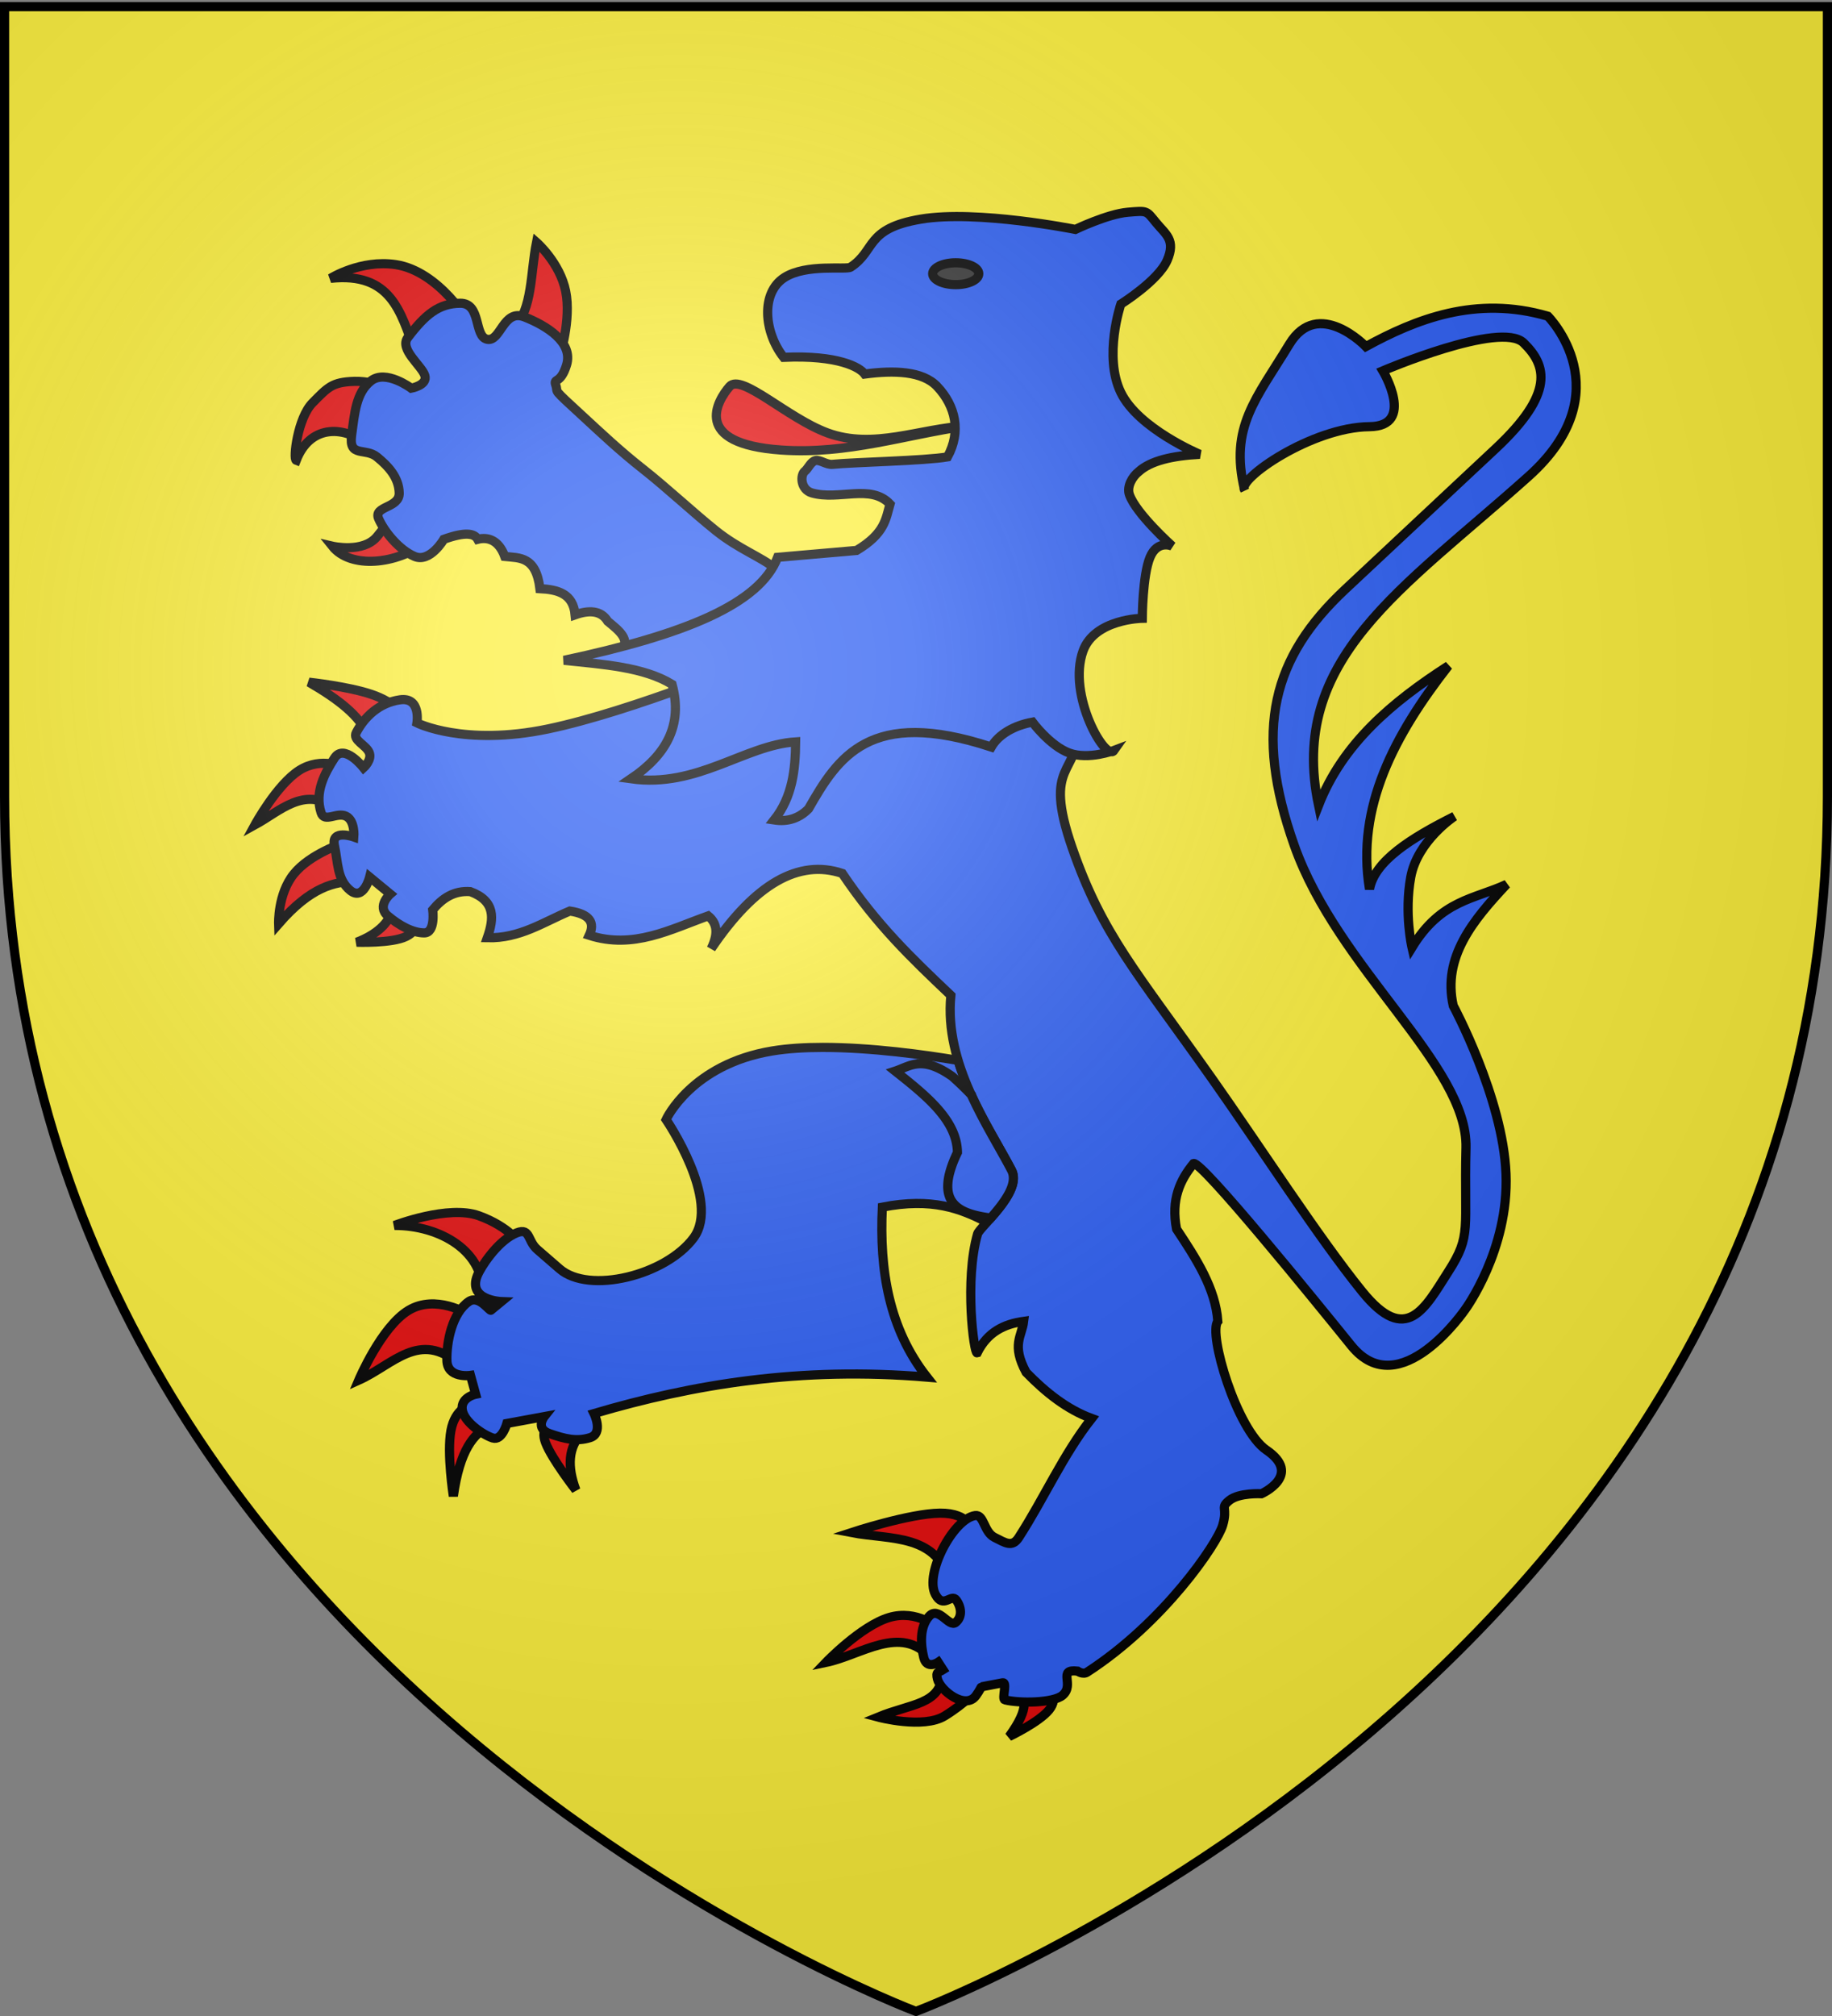 <svg xmlns="http://www.w3.org/2000/svg" xmlns:xlink="http://www.w3.org/1999/xlink" version="1.0" width="600" height="660" style="display:inline"><rect width="100%" height="100%" fill="#808080" stroke="none"/><defs><radialGradient cx="221.445" cy="226.331" r="300" fx="221.445" fy="226.331" id="b" xlink:href="#a" gradientUnits="userSpaceOnUse" gradientTransform="matrix(1.353 0 0 1.349 -77.63 -85.747)"/><linearGradient id="a"><stop style="stop-color:#fff;stop-opacity:.314" offset="0"/><stop style="stop-color:#fff;stop-opacity:.251" offset=".19"/><stop style="stop-color:#6b6b6b;stop-opacity:.125" offset=".6"/><stop style="stop-color:#000;stop-opacity:.125" offset="1"/></linearGradient></defs><g style="display:inline"><path d="M300 658.5s298.5-112.32 298.5-397.772V2.176H1.5v258.552C1.5 546.18 300 658.5 300 658.5z" style="fill:#fcef3c;fill-opacity:1;fill-rule:evenodd;stroke:none;stroke-width:1px;stroke-linecap:butt;stroke-linejoin:miter;stroke-opacity:1"/></g><g style="display:inline"><path d="M146.415 217.911c-10.008 7.545-24.988 8.848-30.912 1.405 0 0 10.062 2.355 14.613-3.091 6.176-7.392 6.4-10.884 7.307-9.273l8.992 10.959zM127.305 186.156c-8.764-6.846-19.333-6.063-23.605 5.058-1.132-.424.478-13.929 5.339-18.828 4.999-5.038 6.323-6.815 13.77-7.025 7.447-.211 16.861 4.215 16.861 4.215l-12.365 16.58zM142.48 155.244c-4.596-12.573-7.769-25.738-27.54-23.605 0 0 9.868-6.229 21.357-4.496 14.197 2.14 24.639 19.382 23.886 19.671l-17.703 8.43zM175.078 147.656c5.989-5.721 5.351-18.068 7.307-27.821 0 0 7.658 6.674 9.555 16.018 1.896 9.344-1.967 21.357-1.967 21.357l-14.895-9.554z" style="fill:#e20909;fill-opacity:1;stroke:#000;stroke-width:3" transform="translate(-6.673 -40.512)"/><path d="m219.761 258.658-9.836-4.848c3.567-3.799-.504-6.834-4.215-9.906-2.203-3.65-6.235-3.686-10.679-2.107-.64-6.972-5.698-8.264-11.521-8.571-1.298-10.633-6.61-10.023-11.522-10.538-1.979-5.43-5.563-6.455-8.852-5.62-1.083-1.963-4.042-2.519-11.1 0 0 0-4.496 7.728-9.555 5.62-5.058-2.107-9.976-8.149-11.803-12.365-1.827-4.216 6.885-3.372 6.745-8.431-.141-5.058-3.513-8.711-7.307-11.803-3.793-3.091-9.273.281-8.29-7.025.983-7.306 1.44-13.98 6.323-17.845 4.883-3.864 13.208 2.389 13.208 2.389s5.445-.983 4.444-4.18c-1.001-3.196-8.448-8.606-5.568-12.4 5.761-7.587 10.117-11.17 17.142-11.241 7.025-.071 4.426 10.89 8.852 11.803 4.426.914 5.234-10.046 12.224-7.307 6.991 2.74 16.102 8.218 13.77 15.737-1.98 6.389-4.325 4.169-3.555 6.448 1.076 3.183-1.918.37 9.457 10.835 4.833 4.446 11.5 10.771 19.128 16.759 7.629 5.989 16.383 14.194 23.916 20.225 7.533 6.031 14.687 8.482 19.676 12.517 4.989 4.035 8.096 6.562 8.096 6.562l-49.178 25.292z" style="fill:#2b5df2;fill-opacity:1;stroke:#000;stroke-width:3" transform="translate(-6.673 -40.512)"/><path d="M164.689 464.948c1.088-14.822-14.085-23.326-28.813-23.249 0 0 17.586-6.806 27.621-3.18s13.711 9.339 13.711 9.339l-12.519 17.09zM157.138 487.204c-13.069-11.427-21.685.105-32.986 5.166 0 0 7.352-17.438 16.294-22.852 8.942-5.415 19.474 1.192 19.474 1.192l-2.782 16.494zM167.074 507.273c-5.28 2.459-9.802 7.955-11.923 23.05 0 0-2.186-14.009-.795-21.461 1.391-7.451 6.359-8.346 6.359-8.346l6.359 6.757zM197.277 509.657c-4.496 4.584-4.908 10.918-1.987 18.68 0 0-7.949-10.234-9.936-15.5s1.987-5.563 1.987-5.563l9.936 2.383z" style="fill:#e20909;fill-opacity:1;stroke:#000;stroke-width:3" transform="translate(-6.673 -40.512)"/><path d="M276.118 383.409c-5.848.002-11.483.342-16.462 1.158-26.556 4.355-34.833 22.471-34.833 22.471s18.115 26.553 8.982 38.777c-9.133 12.225-34.157 18.494-43.847 10.109l-7.292-6.322c-3.564-3.085-2.11-7.85-7.73-5.039-5.62 2.811-10.814 10.725-11.955 13.614-3.173 8.036 7.887 8.45 7.887 8.45l-3.38 2.785c-.32.719-3.883-5.117-7.292-2.785-5.415 3.703-7.307 13.205-7.167 19.247.141 6.042 7.73 4.914 7.73 4.914l1.69 6.165s-4.943.996-4.381 5.07c.562 4.074 6.927 8.28 9.983 9.264 3.056.984 4.632-4.757 4.632-4.757l12.237-2.253s-3.103 3.916 1.815 5.602c4.917 1.686 8.746 2.688 13.207 1.283 4.461-1.405 1.283-7.887 1.283-7.887 32.505-9.58 67.579-15.401 109.038-11.924-12.448-15.812-15.609-34.98-14.615-55.646 16.252-3.176 25.67.469 34.27 4.945 4.147-4.593 10.694-11.947 8.044-17.025-5.135-9.839-13.337-22.109-17.495-35.96-10.886-1.823-28.434-4.26-44.349-4.256z" style="fill:#2b5df2;fill-opacity:1;stroke:#000;stroke-width:3" transform="translate(-6.673 -40.512)"/><path d="M127.133 281.34c-2.452-6.44-9.972-12.101-19.275-17.486 0 0 12.867 1.391 20.467 3.974 7.601 2.583 9.936 6.358 9.936 6.358l-11.128 7.154zM116.402 304.986c-10.233-7.084-17.934 1.024-26.229 5.564 0 0 7.164-13.166 14.516-17.836 7.353-4.669 14.894-.843 14.894-.843l-3.181 13.115zM123.357 329.03c-7.213.069-14.891 1.814-25.435 13.91 0 0-.348-9.688 4.968-16.294s16.294-10.134 16.294-10.134l4.173 12.518zM134.88 338.592c-.563 3.908-4.917 7.957-11.387 10.389 0 0 11.488.423 16.158-1.868 4.67-2.291 3.577-5.962 3.577-5.962l-8.348-2.559zM339.156 593.513c3.506 2.248 5.009 5.899-1.987 15.499 0 0 9.836-4.67 13.115-8.743 3.278-4.073 0-7.551 0-7.551l-11.128.795zM315.311 588.346c-.443 10.311-10.166 9.82-21.063 14.308 0 0 14.804 3.974 21.858-.397 7.054-4.372 10.332-8.346 10.332-8.346l-11.127-5.565zM311.337 583.18c-9.747-10.989-22.513-.846-34.178 1.59 0 0 11.426-11.923 20.666-14.705s16.293 3.577 16.293 3.577l-2.781 9.538zM318.093 559.732c-3.936-17.375-19.706-15.022-32.588-17.486 0 0 19.076-6.26 29.012-6.358 9.936-.1 10.73 5.961 10.73 5.961l-7.154 17.883z" style="fill:#e20909;fill-opacity:1;stroke:#000;stroke-width:3" transform="translate(-6.673 -40.512)"/><path d="M255.301 256.104s-41.53 17.288-69.151 23.05c-27.621 5.763-42.921-1.987-42.921-1.987s1.391-8.544-5.564-7.551c-6.955.994-11.724 5.763-14.307 10.73-1.292 2.484 3.08 3.974 4.198 6.433 1.118 2.459-1.813 5.092-1.813 5.092s-6.358-8.147-9.538-3.18c-3.179 4.968-6.557 11.128-4.372 17.884 1.093 3.378 5.167-.298 8.172 1.143 3.005 1.441 2.558 6.806 2.558 6.806s-7.551-2.683-6.359 2.782c1.192 5.465.795 11.128 5.167 14.705s6.359-4.372 6.359-4.372l6.756 5.564s-4.57 3.974-.795 7.153c3.775 3.18 8.147 5.564 11.922 5.564 3.775 0 2.782-7.551 2.782-7.551 3.184-3.832 7.023-6.354 12.32-5.961 8.311 3.097 7.727 8.863 5.564 15.102 10.604.277 18.371-5.119 27.024-8.743 6.534.994 8.3 3.776 6.359 7.948 14.481 4.624 26.479-1.924 38.947-6.359 2.669 2.175 3.608 5.387.994 10.73 14.307-21.195 28.614-29.409 42.921-24.64 11.376 16.94 22.633 27.68 35.569 39.94-2.213 22.609 12.234 42.597 19.871 57.229 3.687 7.064-10.486 18.623-11.127 20.865-4.347 15.182-1.202 39.302-.137 38.947 3.379-6.847 8.874-9.458 15.238-10.334-.604 4.914-4.064 7.683.795 16.691 6.496 6.678 13.47 12.16 21.461 15.103-9.361 11.923-15.49 26.009-23.846 38.947-2.187 3.386-4.371 1.788-7.949 0-3.576-1.788-3.406-7.591-6.357-7.153-7.156 1.06-16.594 18.996-13.039 25.764 2.628 5.004 5.194-.392 6.864 1.911 1.67 2.302 2.048 5.474-.185 7.298-2.233 1.824-5.564-5.544-8.743-1.967-3.179 3.576-2.72 9.396-1.726 13.464.993 4.068 4.717 1.546 4.717 1.546l1.59 2.459c-1.479.948-2.439.532-1.819 3.034.941 3.796 9.179 10.211 12.608 5.449 1.32-1.833 1.726-2.895 1.779-2.886l6.955-1.331c1.629-.312-.342 5.313.721 5.582 4.768 1.213 15.957 1.061 18.936-1.501 4.072-3.505-1.88-8.663 4.873-7.904 0 0 1.75 1.253 3.142.353 25.229-16.329 42.656-42.131 44.4-48.092 1.771-6.056-.994-5.563 2.186-8.146 3.18-2.584 10.531-2.187 10.531-2.187s13.609-6.1 1.59-14.307c-9.7-6.624-19.111-38.197-15.896-42.127-.752-10.75-7.058-20.49-13.513-30.203-1.869-9.637 1.118-16.035 5.564-21.461 2.542-.916 39.188 44.17 51.664 59.613 15.866 19.64 37.357-11.923 37.357-11.923s14.308-19.474 13.313-44.313c-.993-24.839-17.287-55.042-17.287-55.042-3.558-15.93 6.473-27.977 17.486-39.742-10.513 4.912-21.463 5.015-30.999 20.666 0 0-2.583-11.128-.397-23.051 2.186-11.923 14.308-19.871 14.308-19.871-14.232 7.122-26.182 14.625-27.819 23.845-4.432-26.859 8.162-50.476 25.832-73.125-18.4 11.854-34.634 25.441-42.524 45.703-10.063-47.994 27.462-70.726 68.754-107.701 30.991-27.75 6.358-52.459 6.358-52.459-23.677-6.906-43.305 1.05-59.612 9.936 0 0-15.62-16.293-25.038-.795-10.921 17.975-19.656 27.087-14.704 47.69-2.554-3.405 22.025-20.509 40.935-20.666 15.222-.126 4.371-18.281 4.371-18.281s38.55-16.493 46.101-9.141c7.551 7.353 10.238 16.447-9.141 34.576l-49.28 46.101c-23.767 22.234-30.136 45.862-16.691 83.855 14.324 40.479 56.905 72.087 56.235 98.958-.67 26.871 1.95 28.512-5.763 40.536-7.713 12.024-13.74 24.442-28.217 6.558-14.477-17.884-33.651-47.705-49.081-69.549-25.008-35.401-36.017-47.242-45.902-75.708-9.886-28.465 2.385-23.448 1.987-40.14-.397-16.691-3.577-26.627-3.577-26.627l-100.945 4.772z" style="fill:#2b5df2;fill-opacity:1;stroke:#000;stroke-width:3" transform="translate(-6.673 -40.512)"/><path d="M323.175 179.973c-19.938 2.844-38.988 9.392-60.7 7.869-29.46-2.067-20.885-16.156-16.861-20.795 3.834-4.421 18.956 10.362 32.036 15.175 15.176 5.584 30.352-1.493 45.525-2.249z" style="fill:#e20909;fill-opacity:1;stroke:#000;stroke-width:3" transform="translate(-6.673 -40.512)"/><path d="M313.62 167.046c-4.788-5.09-14.195-5.348-23.746-4.075-1.6-2.183-8.602-6.271-26.556-5.48-6.471-8.207-7.558-21.16.281-26.135 7.171-4.551 20.207-2.446 21.639-3.372 8.389-5.426 4.637-12.646 23.043-15.737 18.407-3.091 50.583 3.372 50.583 3.372s10.539-5.058 17.143-5.621c6.604-.562 6.041-.562 9.273 3.373 3.231 3.934 6.533 5.69 3.653 12.365-2.881 6.674-15.175 14.332-15.175 14.332s-5.762 17.072 0 28.945c5.761 11.873 25.854 20.233 25.854 20.233-9.091.479-16.102 2.147-19.953 5.621-2.154 1.686-4.017 4.934-3.09 7.587 2.188 6.269 14.05 16.861 14.05 16.861s-4.847-2.248-7.306 3.653c-2.459 5.901-2.529 19.952-2.529 19.952s-15.598.2-19.391 10.679c-5.252 14.508 7.453 36.402 10.117 32.598 0 0-8.291 3.161-14.613.843-6.323-2.318-12.084-10.117-12.084-10.117-6.07 1.101-11.148 4.064-13.488 8.149-39.76-13.063-50.152 3.242-59.857 20.233-3.014 3.051-6.729 4.349-11.241 3.653 6.011-7.607 6.937-16.485 7.025-25.573-16.705 1.055-32.193 15.159-53.956 12.084 11.266-7.596 17.183-17.332 13.489-30.912-9.257-5.678-22.539-6.526-35.408-7.869 39.44-8.394 64.138-18.397 69.973-33.722l25.854-2.249c9.312-5.573 9.567-10.322 10.959-15.175-6.32-6.703-16.72-1.117-25.573-3.653-3.731-1.069-3.983-5.9-2.211-7.222.886-.661 1.861-3.066 3.382-3.386 1.521-.321 3.589 1.442 5.535 1.249 7.253-.723 30.281-1.158 37.695-2.443 4.538-8.305 2.633-16.66-3.371-23.041z" style="fill:#2b5df2;fill-opacity:1;stroke:#000;stroke-width:3" transform="translate(-6.673 -40.512)"/><path d="M327.233 130.122c.004 1.977-3.379 3.579-7.551 3.579-4.172 0-7.554-1.603-7.551-3.579-.003-1.977 3.379-3.579 7.551-3.579 4.172 0 7.555 1.602 7.551 3.579z" style="fill:#313131;fill-opacity:1;stroke:#000;stroke-width:3" transform="translate(-6.673 -40.512)"/><path d="M308.386 388.76c-3.341-.059-5.744 1.5-8.513 2.41 10.126 8.031 20.215 16.072 20.375 26.634-7.916 16.534.195 20.045 10.891 21.47 4.078-4.598 9.224-11.049 6.823-15.648-3.692-7.075-8.952-15.423-13.177-24.693a103.903 103.903 0 0 0-6.259-6.04c-4.375-3.061-7.543-4.086-10.14-4.133z" style="fill:#2b5df2;fill-opacity:1;stroke:#000;stroke-width:3" transform="translate(-6.673 -40.512)"/></g><g style="display:inline"><path d="M300 658.5s298.5-112.32 298.5-397.772V2.176H1.5v258.552C1.5 546.18 300 658.5 300 658.5z" style="opacity:1;fill:url(#b);fill-opacity:1;fill-rule:evenodd;stroke:none;stroke-width:1px;stroke-linecap:butt;stroke-linejoin:miter;stroke-opacity:1"/></g><g style="display:inline"><path d="M300 658.5S1.5 546.18 1.5 260.728V2.176h597v258.552C598.5 546.18 300 658.5 300 658.5z" style="opacity:1;fill:none;fill-opacity:1;fill-rule:evenodd;stroke:#000;stroke-width:3;stroke-linecap:butt;stroke-linejoin:miter;stroke-miterlimit:4;stroke-dasharray:none;stroke-opacity:1"/></g></svg>